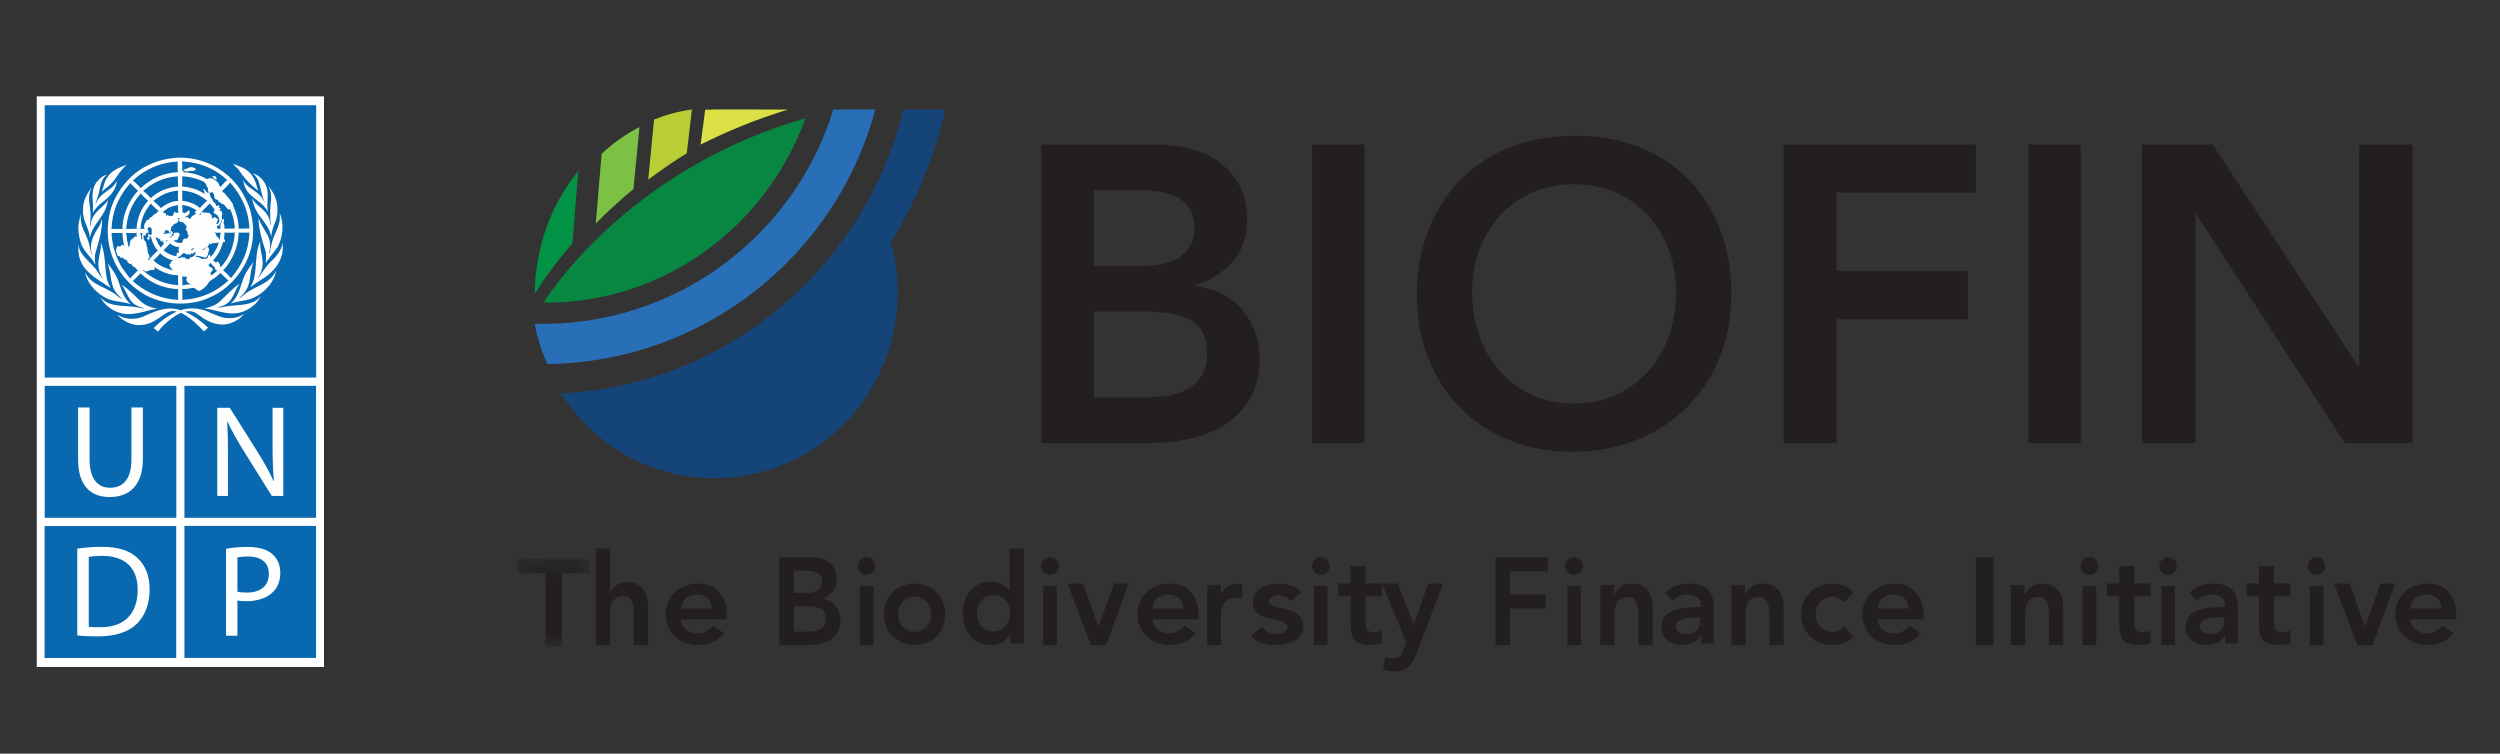 <svg width="136" height="41" viewBox="0 0 136 41" fill="none" xmlns="http://www.w3.org/2000/svg">
<rect x="0" y="0" width="136" height="41" fill="#333333" stroke="none"/>
<g clip-path="url(#clip0_601_261)">
<g clip-path="url(#clip1_601_261)">
<path fill-rule="evenodd" clip-rule="evenodd" d="M105.309 24.288C105.374 24.347 105.44 24.404 105.508 24.46C105.441 24.404 105.375 24.347 105.309 24.288ZM105.113 24.105C105.177 24.168 105.243 24.228 105.309 24.288C105.243 24.228 105.178 24.167 105.113 24.105Z" fill="#283E3D"/>
<path fill-rule="evenodd" clip-rule="evenodd" d="M51.419 5.955H49.144C48.248 9.61 46.375 12.876 43.821 15.454C40.38 18.927 35.701 21.154 30.511 21.4C32.323 24.238 35.423 26.015 38.874 26.015C41.617 26.015 44.101 24.892 45.9 23.077C46.488 22.483 47.001 21.814 47.428 21.086C47.481 20.998 47.531 20.908 47.581 20.817L47.673 20.642C48.413 19.236 48.838 17.636 48.838 15.932C48.838 14.975 48.703 14.049 48.455 13.171C49.83 10.991 50.847 8.558 51.419 5.955Z" fill="#154578"/>
<path fill-rule="evenodd" clip-rule="evenodd" d="M47.617 5.955H45.331C44.53 8.57 43.096 10.908 41.205 12.792C38.214 15.773 34.081 17.618 29.516 17.618C29.371 17.618 29.228 17.616 29.085 17.612C29.229 18.378 29.464 19.114 29.776 19.806C34.844 19.737 39.427 17.662 42.76 14.341C45.054 12.053 46.757 9.176 47.617 5.955Z" fill="#286FB7"/>
<path fill-rule="evenodd" clip-rule="evenodd" d="M31.14 13.246L31.461 9.298C30.015 11.065 29.116 13.403 29.085 15.985C29.435 15.427 30.111 14.43 31.14 13.246H31.14Z" fill="#029246"/>
<path fill-rule="evenodd" clip-rule="evenodd" d="M38.818 5.955L38.814 5.958C38.663 5.959 38.512 5.965 38.362 5.971L38.113 7.866C39.53 7.149 41.113 6.495 42.865 5.958L38.818 5.955Z" fill="#DCE246"/>
<path fill-rule="evenodd" clip-rule="evenodd" d="M37.639 5.955C36.926 6.054 36.238 6.24 35.582 6.504L35.263 9.776C35.908 9.285 36.608 8.803 37.361 8.336L37.639 5.955Z" fill="#B9CE34"/>
<path fill-rule="evenodd" clip-rule="evenodd" d="M34.787 6.91C34.04 7.295 33.347 7.785 32.728 8.368L32.411 12.164C33.003 11.557 33.684 10.92 34.459 10.284L34.787 6.91Z" fill="#7CC143"/>
<path fill-rule="evenodd" clip-rule="evenodd" d="M29.561 16.46L29.708 16.463C33.858 16.463 37.615 14.748 40.335 11.974C41.859 10.42 43.057 8.535 43.816 6.433C34.741 9.033 30.312 15.305 29.561 16.46Z" fill="#088743"/>
<path fill-rule="evenodd" clip-rule="evenodd" d="M32.175 22.911L32.173 22.91L32.175 22.911Z" fill="#283E3D"/>
<mask id="mask0_601_261" style="mask-type:alpha" maskUnits="userSpaceOnUse" x="28" y="30" width="5" height="6">
<path d="M28.135 30.422H32.109V35.17H28.135V30.422Z" fill="white"/>
</mask>
<g mask="url(#mask0_601_261)">
<path fill-rule="evenodd" clip-rule="evenodd" d="M29.675 31.186H28.135V30.422H32.109V31.186H30.569V35.17H29.675V31.186Z" fill="#231F20"/>
</g>
<path fill-rule="evenodd" clip-rule="evenodd" d="M33.193 32.22H33.206C33.266 32.08 33.373 31.955 33.528 31.841C33.682 31.727 33.88 31.671 34.124 31.671C34.331 31.671 34.509 31.707 34.654 31.782C34.799 31.856 34.917 31.953 35.009 32.074C35.099 32.194 35.165 32.333 35.204 32.49C35.243 32.648 35.262 32.812 35.262 32.984V35.09H34.481V33.401C34.481 33.309 34.477 33.205 34.468 33.091C34.459 32.978 34.437 32.871 34.4 32.772C34.363 32.673 34.305 32.589 34.227 32.522C34.15 32.455 34.043 32.421 33.908 32.421C33.778 32.421 33.669 32.444 33.58 32.49C33.49 32.537 33.417 32.599 33.358 32.678C33.3 32.757 33.257 32.847 33.231 32.949C33.206 33.051 33.193 33.157 33.193 33.269V35.09H32.411V29.836H33.193V32.22Z" fill="#231F20"/>
<path fill-rule="evenodd" clip-rule="evenodd" d="M37.034 33.696C37.062 33.936 37.157 34.121 37.322 34.254C37.486 34.387 37.685 34.453 37.918 34.453C38.123 34.453 38.295 34.412 38.434 34.33C38.573 34.248 38.695 34.145 38.801 34.021L39.389 34.453C39.197 34.683 38.982 34.846 38.745 34.944C38.508 35.041 38.26 35.09 37.999 35.09C37.753 35.09 37.52 35.05 37.301 34.971C37.082 34.89 36.893 34.778 36.734 34.632C36.574 34.486 36.447 34.31 36.353 34.105C36.26 33.899 36.213 33.67 36.213 33.419C36.213 33.165 36.26 32.937 36.353 32.731C36.447 32.525 36.574 32.349 36.734 32.204C36.893 32.058 37.082 31.945 37.301 31.865C37.52 31.785 37.753 31.746 37.999 31.746C38.228 31.746 38.436 31.785 38.626 31.861C38.815 31.94 38.977 32.051 39.111 32.198C39.245 32.342 39.351 32.523 39.426 32.738C39.501 32.952 39.539 33.199 39.539 33.477V33.696H37.034ZM38.718 33.099C38.714 32.865 38.638 32.68 38.492 32.545C38.346 32.41 38.143 32.342 37.883 32.342C37.636 32.342 37.442 32.411 37.298 32.549C37.155 32.686 37.066 32.87 37.034 33.099H38.718Z" fill="#231F20"/>
<path fill-rule="evenodd" clip-rule="evenodd" d="M42.39 30.313H44.145C44.315 30.313 44.482 30.334 44.648 30.378C44.813 30.42 44.96 30.489 45.089 30.587C45.219 30.683 45.324 30.808 45.404 30.961C45.485 31.114 45.525 31.298 45.525 31.514C45.525 31.783 45.453 32.007 45.309 32.182C45.165 32.357 44.976 32.483 44.743 32.559V32.573C44.883 32.592 45.013 32.633 45.135 32.698C45.255 32.763 45.358 32.846 45.443 32.947C45.527 33.049 45.594 33.166 45.643 33.298C45.692 33.431 45.716 33.574 45.716 33.726C45.716 33.987 45.667 34.205 45.569 34.378C45.472 34.55 45.344 34.691 45.185 34.796C45.026 34.902 44.843 34.977 44.638 35.022C44.433 35.067 44.224 35.09 44.012 35.09H42.39V30.313ZM43.191 32.257H43.922C44.189 32.257 44.39 32.201 44.524 32.091C44.657 31.981 44.724 31.836 44.724 31.656C44.724 31.449 44.655 31.294 44.517 31.194C44.379 31.093 44.158 31.041 43.853 31.041H43.191V32.257ZM43.191 34.36H43.929C44.031 34.36 44.14 34.355 44.257 34.34C44.373 34.328 44.48 34.296 44.577 34.246C44.675 34.197 44.755 34.126 44.819 34.033C44.883 33.941 44.914 33.817 44.914 33.659C44.914 33.408 44.837 33.232 44.682 33.133C44.527 33.035 44.287 32.985 43.961 32.985H43.191V34.36Z" fill="#231F20"/>
<path fill-rule="evenodd" clip-rule="evenodd" d="M46.667 30.794C46.667 30.665 46.711 30.552 46.8 30.457C46.888 30.361 47 30.313 47.136 30.313C47.272 30.313 47.386 30.358 47.479 30.451C47.571 30.542 47.617 30.656 47.617 30.794C47.617 30.933 47.571 31.047 47.479 31.138C47.386 31.23 47.272 31.275 47.136 31.275C47 31.275 46.888 31.227 46.8 31.131C46.711 31.036 46.667 30.923 46.667 30.794ZM46.772 35.09H47.513V31.883H46.772V35.09Z" fill="#231F20"/>
<path fill-rule="evenodd" clip-rule="evenodd" d="M48.092 33.418C48.092 33.166 48.136 32.937 48.223 32.731C48.309 32.526 48.427 32.35 48.576 32.204C48.724 32.058 48.901 31.945 49.105 31.866C49.309 31.786 49.526 31.746 49.755 31.746C49.984 31.746 50.201 31.786 50.405 31.866C50.609 31.945 50.786 32.058 50.934 32.204C51.083 32.35 51.201 32.526 51.288 32.731C51.375 32.937 51.418 33.166 51.418 33.418C51.418 33.67 51.375 33.899 51.288 34.104C51.201 34.309 51.083 34.486 50.934 34.631C50.786 34.777 50.609 34.89 50.405 34.97C50.201 35.049 49.984 35.09 49.755 35.09C49.526 35.09 49.309 35.049 49.105 34.97C48.901 34.89 48.724 34.777 48.576 34.631C48.427 34.486 48.309 34.309 48.223 34.104C48.136 33.899 48.092 33.67 48.092 33.418ZM48.857 33.418C48.857 33.542 48.877 33.661 48.917 33.776C48.958 33.891 49.017 33.992 49.095 34.081C49.174 34.17 49.269 34.241 49.379 34.293C49.49 34.346 49.615 34.373 49.755 34.373C49.895 34.373 50.021 34.346 50.131 34.293C50.242 34.241 50.336 34.17 50.415 34.081C50.493 33.992 50.553 33.891 50.593 33.776C50.633 33.661 50.654 33.542 50.654 33.418C50.654 33.294 50.633 33.175 50.593 33.06C50.553 32.944 50.493 32.843 50.415 32.755C50.336 32.666 50.242 32.595 50.131 32.542C50.021 32.489 49.895 32.462 49.755 32.462C49.615 32.462 49.49 32.489 49.379 32.542C49.269 32.595 49.174 32.666 49.095 32.755C49.017 32.843 48.958 32.944 48.917 33.06C48.877 33.175 48.857 33.294 48.857 33.418Z" fill="#231F20"/>
<path fill-rule="evenodd" clip-rule="evenodd" d="M54.963 34.514H54.951C54.839 34.715 54.689 34.861 54.501 34.952C54.313 35.043 54.109 35.09 53.891 35.09C53.651 35.09 53.439 35.044 53.252 34.956C53.066 34.866 52.907 34.745 52.774 34.59C52.641 34.435 52.541 34.253 52.472 34.042C52.403 33.833 52.369 33.607 52.369 33.366C52.369 33.124 52.405 32.898 52.479 32.688C52.551 32.479 52.653 32.296 52.784 32.141C52.914 31.986 53.071 31.864 53.255 31.775C53.44 31.687 53.641 31.642 53.859 31.642C54.005 31.642 54.133 31.658 54.245 31.69C54.355 31.722 54.454 31.762 54.539 31.813C54.625 31.863 54.697 31.916 54.758 31.974C54.818 32.031 54.867 32.086 54.906 32.141H54.925V29.836H55.695V35.007H54.963V34.514ZM53.139 33.366C53.139 33.493 53.16 33.616 53.201 33.735C53.241 33.853 53.302 33.958 53.38 34.05C53.46 34.141 53.555 34.214 53.666 34.268C53.778 34.323 53.904 34.351 54.045 34.351C54.186 34.351 54.313 34.323 54.424 34.268C54.535 34.214 54.631 34.141 54.709 34.05C54.789 33.958 54.849 33.853 54.89 33.735C54.931 33.616 54.951 33.493 54.951 33.366C54.951 33.238 54.931 33.115 54.89 32.996C54.849 32.877 54.789 32.773 54.709 32.681C54.631 32.59 54.535 32.517 54.424 32.462C54.313 32.407 54.186 32.38 54.045 32.38C53.904 32.38 53.778 32.407 53.666 32.462C53.555 32.517 53.46 32.59 53.38 32.681C53.302 32.773 53.241 32.877 53.201 32.996C53.16 33.115 53.139 33.238 53.139 33.366Z" fill="#231F20"/>
<path fill-rule="evenodd" clip-rule="evenodd" d="M56.645 30.794C56.645 30.665 56.69 30.552 56.778 30.457C56.866 30.361 56.979 30.313 57.114 30.313C57.25 30.313 57.364 30.358 57.457 30.451C57.549 30.542 57.596 30.656 57.596 30.794C57.596 30.933 57.549 31.047 57.457 31.138C57.364 31.23 57.25 31.275 57.114 31.275C56.979 31.275 56.866 31.227 56.778 31.131C56.69 31.036 56.645 30.923 56.645 30.794ZM56.75 35.09H57.491V31.883H56.75V35.09Z" fill="#231F20"/>
<path fill-rule="evenodd" clip-rule="evenodd" d="M58.071 31.746H58.92L59.75 34.087H59.764L60.599 31.746H61.398L60.171 35.09H59.342L58.071 31.746Z" fill="#231F20"/>
<path fill-rule="evenodd" clip-rule="evenodd" d="M62.693 33.696C62.721 33.936 62.817 34.121 62.981 34.254C63.145 34.387 63.344 34.453 63.576 34.453C63.782 34.453 63.954 34.412 64.093 34.33C64.232 34.248 64.354 34.145 64.459 34.021L65.048 34.453C64.856 34.683 64.641 34.846 64.404 34.944C64.167 35.041 63.919 35.09 63.658 35.09C63.412 35.09 63.179 35.05 62.96 34.971C62.741 34.89 62.552 34.778 62.392 34.632C62.232 34.486 62.106 34.31 62.013 34.105C61.919 33.899 61.872 33.67 61.872 33.419C61.872 33.165 61.919 32.937 62.013 32.731C62.106 32.525 62.232 32.349 62.392 32.204C62.552 32.058 62.741 31.945 62.96 31.865C63.179 31.785 63.412 31.746 63.658 31.746C63.886 31.746 64.095 31.785 64.284 31.861C64.474 31.94 64.636 32.051 64.771 32.198C64.905 32.342 65.01 32.523 65.085 32.738C65.161 32.952 65.198 33.199 65.198 33.477V33.696H62.693ZM64.377 33.099C64.372 32.865 64.297 32.68 64.15 32.545C64.005 32.41 63.802 32.342 63.542 32.342C63.295 32.342 63.1 32.411 62.957 32.549C62.813 32.686 62.725 32.87 62.693 33.099H64.377Z" fill="#231F20"/>
<path fill-rule="evenodd" clip-rule="evenodd" d="M65.674 31.827H66.417V32.344H66.429C66.511 32.154 66.629 32.006 66.782 31.902C66.935 31.798 67.11 31.746 67.308 31.746L67.442 31.76L67.575 31.794V32.582C67.513 32.564 67.452 32.549 67.392 32.538C67.332 32.527 67.273 32.52 67.216 32.52C67.042 32.52 66.903 32.556 66.798 32.626C66.692 32.697 66.612 32.776 66.556 32.867C66.5 32.958 66.463 33.048 66.445 33.14C66.426 33.23 66.417 33.298 66.417 33.343V35.09H65.674V31.827Z" fill="#231F20"/>
<path fill-rule="evenodd" clip-rule="evenodd" d="M70.213 32.708C70.045 32.491 69.818 32.383 69.533 32.383C69.418 32.383 69.304 32.41 69.193 32.462C69.082 32.516 69.027 32.602 69.027 32.721C69.027 32.819 69.073 32.889 69.164 32.933C69.256 32.978 69.371 33.016 69.512 33.046C69.651 33.078 69.802 33.109 69.964 33.143C70.125 33.176 70.276 33.227 70.416 33.295C70.556 33.363 70.672 33.458 70.763 33.577C70.855 33.697 70.901 33.86 70.901 34.068C70.901 34.257 70.857 34.418 70.767 34.548C70.677 34.679 70.562 34.784 70.419 34.863C70.277 34.943 70.117 35.001 69.939 35.036C69.76 35.071 69.582 35.09 69.403 35.09C69.132 35.09 68.884 35.053 68.657 34.983C68.431 34.913 68.227 34.784 68.05 34.598L68.629 34.101C68.739 34.216 68.859 34.309 68.987 34.383C69.114 34.456 69.27 34.492 69.453 34.492C69.516 34.492 69.582 34.486 69.649 34.472C69.716 34.459 69.779 34.437 69.837 34.407L69.978 34.29C70.014 34.243 70.032 34.189 70.032 34.127C70.032 34.016 69.987 33.935 69.896 33.882C69.803 33.828 69.687 33.786 69.547 33.752C69.407 33.719 69.257 33.688 69.095 33.66C68.933 33.632 68.782 33.585 68.643 33.52C68.502 33.456 68.387 33.367 68.296 33.251C68.204 33.137 68.157 32.978 68.157 32.774C68.157 32.597 68.198 32.444 68.277 32.313C68.357 32.184 68.462 32.075 68.592 31.991C68.722 31.908 68.872 31.846 69.041 31.805C69.21 31.767 69.381 31.746 69.555 31.746C69.786 31.746 70.016 31.783 70.242 31.856C70.469 31.929 70.652 32.054 70.792 32.23L70.213 32.708Z" fill="#231F20"/>
<path fill-rule="evenodd" clip-rule="evenodd" d="M71.376 30.794C71.376 30.665 71.42 30.552 71.508 30.457C71.597 30.361 71.709 30.313 71.844 30.313C71.981 30.313 72.095 30.358 72.187 30.451C72.28 30.542 72.326 30.656 72.326 30.794C72.326 30.933 72.28 31.047 72.187 31.138C72.095 31.23 71.981 31.275 71.844 31.275C71.709 31.275 71.597 31.227 71.508 31.131C71.42 31.036 71.376 30.923 71.376 30.794ZM71.481 35.09H72.221V31.883H71.481V35.09Z" fill="#231F20"/>
<path fill-rule="evenodd" clip-rule="evenodd" d="M72.802 32.432V31.738H73.472V30.791H74.284V31.738H75.178V32.432H74.284V33.862C74.284 34.026 74.314 34.155 74.376 34.251C74.436 34.346 74.557 34.394 74.738 34.394C74.809 34.394 74.888 34.386 74.975 34.371C75.06 34.354 75.128 34.328 75.178 34.292V34.98C75.092 35.021 74.987 35.05 74.862 35.065C74.738 35.081 74.629 35.09 74.535 35.09C74.318 35.09 74.141 35.065 74.003 35.018C73.865 34.97 73.757 34.897 73.678 34.8C73.599 34.702 73.545 34.58 73.515 34.435C73.487 34.29 73.472 34.122 73.472 33.931V32.432H72.802Z" fill="#231F20"/>
<path fill-rule="evenodd" clip-rule="evenodd" d="M75.178 31.746H76.034L76.902 33.955H76.915L77.693 31.746H78.504L77.032 35.614C76.976 35.764 76.914 35.896 76.847 36.009C76.78 36.121 76.702 36.217 76.611 36.294C76.52 36.371 76.413 36.429 76.29 36.466C76.166 36.504 76.018 36.522 75.845 36.522C75.642 36.522 75.443 36.496 75.249 36.443L75.347 35.727C75.407 35.749 75.471 35.768 75.537 35.783C75.605 35.799 75.673 35.806 75.742 35.806C75.837 35.806 75.917 35.798 75.982 35.78C76.047 35.762 76.102 35.735 76.147 35.697C76.192 35.659 76.23 35.611 76.261 35.551C76.291 35.491 76.323 35.419 76.358 35.335L76.507 34.957L75.178 31.746Z" fill="#231F20"/>
<path fill-rule="evenodd" clip-rule="evenodd" d="M81.355 30.313H84.206V31.082H82.141V32.337H84.088V33.106H82.141V35.09H81.355V30.313Z" fill="#231F20"/>
<path fill-rule="evenodd" clip-rule="evenodd" d="M85.156 30.794C85.156 30.665 85.201 30.552 85.289 30.457C85.377 30.361 85.49 30.313 85.626 30.313C85.761 30.313 85.875 30.358 85.968 30.451C86.06 30.542 86.107 30.656 86.107 30.794C86.107 30.933 86.06 31.047 85.968 31.138C85.875 31.23 85.761 31.275 85.626 31.275C85.49 31.275 85.377 31.227 85.289 31.131C85.201 31.036 85.156 30.923 85.156 30.794ZM85.261 35.09H86.002V31.883H85.261V35.09Z" fill="#231F20"/>
<path fill-rule="evenodd" clip-rule="evenodd" d="M87.057 31.827H87.799V32.351H87.812C87.885 32.188 87.998 32.046 88.15 31.926C88.302 31.806 88.508 31.746 88.768 31.746C88.977 31.746 89.153 31.783 89.299 31.855C89.444 31.927 89.562 32.023 89.654 32.141C89.745 32.258 89.81 32.394 89.849 32.548C89.888 32.703 89.908 32.863 89.908 33.031V35.09H89.127V33.438C89.127 33.348 89.122 33.247 89.114 33.136C89.105 33.025 89.082 32.921 89.045 32.824C89.009 32.726 88.951 32.644 88.873 32.579C88.794 32.513 88.688 32.48 88.554 32.48C88.424 32.48 88.314 32.502 88.225 32.548C88.136 32.593 88.062 32.655 88.003 32.732C87.945 32.809 87.902 32.896 87.876 32.997C87.851 33.096 87.838 33.2 87.838 33.309V35.09H87.057V31.827Z" fill="#231F20"/>
<path fill-rule="evenodd" clip-rule="evenodd" d="M92.534 34.572H92.515C92.402 34.754 92.26 34.885 92.087 34.966C91.915 35.048 91.724 35.09 91.517 35.09C91.375 35.09 91.234 35.069 91.099 35.03C90.963 34.99 90.842 34.93 90.736 34.851C90.63 34.77 90.545 34.671 90.48 34.552C90.416 34.433 90.383 34.294 90.383 34.134C90.383 33.962 90.413 33.815 90.474 33.693C90.534 33.571 90.615 33.47 90.717 33.388C90.818 33.306 90.936 33.241 91.07 33.192C91.204 33.144 91.343 33.107 91.488 33.083C91.633 33.058 91.778 33.043 91.925 33.036C92.072 33.03 92.21 33.026 92.34 33.026H92.534V32.94C92.534 32.741 92.467 32.592 92.334 32.493C92.2 32.393 92.029 32.343 91.822 32.343C91.657 32.343 91.504 32.373 91.362 32.432C91.218 32.493 91.096 32.573 90.992 32.675L90.584 32.257C90.757 32.075 90.958 31.945 91.189 31.866C91.421 31.786 91.659 31.746 91.906 31.746C92.126 31.746 92.312 31.771 92.463 31.822C92.614 31.873 92.74 31.939 92.839 32.018C92.938 32.098 93.014 32.189 93.069 32.293C93.123 32.397 93.162 32.502 93.186 32.608C93.209 32.715 93.223 32.817 93.228 32.917C93.232 33.016 93.234 33.104 93.234 33.179V35.01H92.534V34.572ZM92.489 33.583H92.327C92.219 33.583 92.098 33.588 91.964 33.597C91.83 33.606 91.704 33.627 91.585 33.66C91.466 33.693 91.365 33.742 91.284 33.806C91.202 33.87 91.16 33.959 91.16 34.075C91.16 34.149 91.177 34.213 91.209 34.264L91.335 34.393C91.387 34.429 91.446 34.454 91.51 34.469C91.575 34.485 91.64 34.493 91.705 34.493C91.973 34.493 92.17 34.427 92.298 34.297C92.425 34.166 92.489 33.988 92.489 33.763V33.583Z" fill="#231F20"/>
<path fill-rule="evenodd" clip-rule="evenodd" d="M94.185 31.827H94.927V32.351H94.94C95.013 32.188 95.126 32.046 95.278 31.926C95.43 31.806 95.636 31.746 95.896 31.746C96.105 31.746 96.282 31.783 96.427 31.855C96.572 31.927 96.691 32.023 96.782 32.141C96.873 32.258 96.938 32.394 96.977 32.548C97.016 32.703 97.036 32.863 97.036 33.031V35.09H96.254V33.438C96.254 33.348 96.25 33.247 96.241 33.136C96.233 33.025 96.21 32.921 96.173 32.824C96.136 32.726 96.078 32.644 96.001 32.579C95.922 32.513 95.816 32.48 95.682 32.48C95.552 32.48 95.442 32.502 95.353 32.548C95.264 32.593 95.19 32.655 95.131 32.732C95.073 32.809 95.031 32.896 95.004 32.997C94.979 33.096 94.966 33.2 94.966 33.309V35.09H94.185V31.827Z" fill="#231F20"/>
<path fill-rule="evenodd" clip-rule="evenodd" d="M100.292 32.781C100.201 32.684 100.104 32.607 100.004 32.549C99.903 32.491 99.8 32.462 99.696 32.462C99.551 32.462 99.423 32.489 99.309 32.542C99.195 32.596 99.098 32.666 99.017 32.755C98.937 32.843 98.876 32.944 98.834 33.059C98.792 33.175 98.772 33.295 98.772 33.418C98.772 33.542 98.792 33.661 98.834 33.776C98.876 33.891 98.937 33.993 99.017 34.081C99.098 34.17 99.195 34.241 99.309 34.293C99.423 34.346 99.551 34.373 99.696 34.373C99.818 34.373 99.931 34.348 100.037 34.297C100.141 34.246 100.231 34.171 100.305 34.074L100.829 34.645C100.751 34.724 100.66 34.793 100.558 34.851C100.455 34.908 100.351 34.955 100.246 34.99C100.141 35.025 100.041 35.051 99.945 35.066C99.849 35.081 99.766 35.09 99.696 35.09C99.46 35.09 99.237 35.049 99.027 34.97C98.817 34.89 98.637 34.777 98.483 34.632C98.33 34.485 98.209 34.31 98.12 34.105C98.03 33.899 97.985 33.67 97.985 33.418C97.985 33.165 98.03 32.937 98.12 32.731C98.209 32.526 98.33 32.35 98.483 32.204C98.637 32.058 98.817 31.945 99.027 31.866C99.237 31.786 99.46 31.746 99.696 31.746C99.897 31.746 100.099 31.786 100.302 31.862C100.505 31.94 100.684 32.062 100.836 32.23L100.292 32.781Z" fill="#231F20"/>
<path fill-rule="evenodd" clip-rule="evenodd" d="M102.134 33.696C102.161 33.936 102.257 34.121 102.422 34.254C102.586 34.387 102.785 34.453 103.017 34.453C103.223 34.453 103.395 34.412 103.534 34.33C103.673 34.248 103.795 34.145 103.9 34.021L104.488 34.453C104.297 34.683 104.082 34.846 103.845 34.944C103.608 35.041 103.359 35.09 103.099 35.09C102.853 35.09 102.62 35.05 102.401 34.971C102.182 34.89 101.993 34.778 101.833 34.632C101.673 34.486 101.547 34.31 101.453 34.105C101.36 33.899 101.312 33.67 101.312 33.419C101.312 33.165 101.36 32.937 101.453 32.731C101.547 32.525 101.673 32.349 101.833 32.204C101.993 32.058 102.182 31.945 102.401 31.865C102.62 31.785 102.853 31.746 103.099 31.746C103.327 31.746 103.536 31.785 103.725 31.861C103.914 31.94 104.076 32.051 104.211 32.198C104.345 32.342 104.451 32.523 104.526 32.738C104.601 32.952 104.639 33.199 104.639 33.477V33.696H102.134ZM103.818 33.099C103.813 32.865 103.738 32.68 103.591 32.545C103.446 32.41 103.243 32.342 102.983 32.342C102.736 32.342 102.541 32.411 102.397 32.549C102.254 32.686 102.166 32.87 102.134 33.099H103.818Z" fill="#231F20"/>
<mask id="mask1_601_261" style="mask-type:alpha" maskUnits="userSpaceOnUse" x="30" y="5" width="106" height="32">
<path d="M30.511 37H136V5.955H30.511V37Z" fill="white"/>
</mask>
<g mask="url(#mask1_601_261)">
<path fill-rule="evenodd" clip-rule="evenodd" d="M107.489 35.09H108.44V30.313H107.489V35.09Z" fill="#231F20"/>
<path fill-rule="evenodd" clip-rule="evenodd" d="M109.39 31.827H110.132V32.351H110.145C110.219 32.188 110.331 32.046 110.483 31.926C110.635 31.806 110.841 31.746 111.102 31.746C111.31 31.746 111.487 31.783 111.632 31.855C111.777 31.927 111.896 32.023 111.987 32.141C112.078 32.258 112.143 32.394 112.182 32.548C112.221 32.703 112.241 32.863 112.241 33.031V35.09H111.459V33.438C111.459 33.348 111.455 33.247 111.446 33.136C111.438 33.025 111.415 32.921 111.378 32.824C111.341 32.726 111.283 32.644 111.206 32.579C111.128 32.513 111.022 32.48 110.887 32.48C110.757 32.48 110.647 32.502 110.558 32.548C110.469 32.593 110.395 32.655 110.337 32.732C110.278 32.809 110.236 32.896 110.209 32.997C110.184 33.096 110.171 33.2 110.171 33.309V35.09H109.39V31.827Z" fill="#231F20"/>
<path fill-rule="evenodd" clip-rule="evenodd" d="M113.191 30.794C113.191 30.665 113.236 30.552 113.324 30.457C113.413 30.361 113.525 30.313 113.66 30.313C113.796 30.313 113.91 30.358 114.003 30.451C114.095 30.542 114.142 30.656 114.142 30.794C114.142 30.933 114.095 31.047 114.003 31.138C113.91 31.23 113.796 31.275 113.66 31.275C113.525 31.275 113.413 31.227 113.324 31.131C113.236 31.036 113.191 30.923 113.191 30.794ZM113.296 35.09H114.037V31.883H113.296V35.09Z" fill="#231F20"/>
<path fill-rule="evenodd" clip-rule="evenodd" d="M114.617 32.432V31.738H115.287V30.791H116.099V31.738H116.993V32.432H116.099V33.862C116.099 34.026 116.13 34.155 116.191 34.251C116.252 34.346 116.372 34.394 116.553 34.394C116.625 34.394 116.704 34.386 116.79 34.371C116.876 34.354 116.943 34.328 116.993 34.292V34.98C116.907 35.021 116.802 35.05 116.678 35.065C116.554 35.081 116.444 35.09 116.35 35.09C116.134 35.09 115.957 35.065 115.819 35.018C115.681 34.97 115.573 34.897 115.493 34.8C115.415 34.702 115.36 34.58 115.331 34.435C115.302 34.29 115.287 34.122 115.287 33.931V32.432H114.617Z" fill="#231F20"/>
<path fill-rule="evenodd" clip-rule="evenodd" d="M117.468 30.794C117.468 30.665 117.512 30.552 117.6 30.457C117.689 30.361 117.801 30.313 117.937 30.313C118.073 30.313 118.186 30.358 118.279 30.451C118.372 30.542 118.418 30.656 118.418 30.794C118.418 30.933 118.372 31.047 118.279 31.138C118.186 31.23 118.073 31.275 117.937 31.275C117.801 31.275 117.689 31.227 117.6 31.131C117.512 31.036 117.468 30.923 117.468 30.794ZM117.573 35.09H118.313V31.883H117.573V35.09Z" fill="#231F20"/>
<path fill-rule="evenodd" clip-rule="evenodd" d="M121.045 34.572H121.026C120.913 34.754 120.771 34.885 120.598 34.966C120.425 35.048 120.236 35.09 120.028 35.09C119.885 35.09 119.746 35.069 119.61 35.03C119.474 34.99 119.353 34.93 119.248 34.851C119.141 34.77 119.056 34.671 118.991 34.552C118.926 34.433 118.894 34.294 118.894 34.134C118.894 33.962 118.924 33.815 118.985 33.693C119.045 33.571 119.126 33.47 119.228 33.388C119.329 33.306 119.447 33.241 119.581 33.192C119.715 33.144 119.854 33.107 119.999 33.083C120.144 33.058 120.289 33.043 120.436 33.036C120.583 33.03 120.721 33.026 120.851 33.026H121.045V32.94C121.045 32.741 120.978 32.592 120.845 32.493C120.71 32.393 120.54 32.343 120.333 32.343C120.168 32.343 120.015 32.373 119.872 32.432C119.73 32.493 119.607 32.573 119.503 32.675L119.095 32.257C119.268 32.075 119.469 31.945 119.701 31.866C119.932 31.786 120.17 31.746 120.417 31.746C120.637 31.746 120.823 31.771 120.974 31.822C121.125 31.873 121.251 31.939 121.349 32.018C121.449 32.098 121.525 32.189 121.58 32.293C121.634 32.397 121.673 32.502 121.697 32.608C121.72 32.715 121.734 32.817 121.738 32.917C121.743 33.016 121.745 33.104 121.745 33.179V35.01H121.045V34.572ZM121 33.583H120.838C120.73 33.583 120.609 33.588 120.475 33.597C120.341 33.606 120.215 33.627 120.096 33.66C119.977 33.693 119.876 33.742 119.795 33.806C119.713 33.87 119.671 33.959 119.671 34.075C119.671 34.149 119.688 34.213 119.72 34.264L119.847 34.393C119.899 34.429 119.957 34.454 120.021 34.469C120.086 34.485 120.151 34.493 120.216 34.493C120.484 34.493 120.681 34.427 120.809 34.297C120.936 34.166 121 33.988 121 33.763V33.583Z" fill="#231F20"/>
<path fill-rule="evenodd" clip-rule="evenodd" d="M122.22 32.432V31.738H122.89V30.791H123.702V31.738H124.596V32.432H123.702V33.862C123.702 34.026 123.733 34.155 123.793 34.251C123.854 34.346 123.975 34.394 124.156 34.394C124.228 34.394 124.306 34.386 124.392 34.371C124.478 34.354 124.546 34.328 124.596 34.292V34.98C124.51 35.021 124.405 35.05 124.281 35.065C124.157 35.081 124.047 35.09 123.953 35.09C123.736 35.09 123.559 35.065 123.421 35.018C123.283 34.97 123.175 34.897 123.096 34.8C123.017 34.702 122.963 34.58 122.934 34.435C122.905 34.29 122.89 34.122 122.89 33.931V32.432H122.22Z" fill="#231F20"/>
<path fill-rule="evenodd" clip-rule="evenodd" d="M125.546 30.794C125.546 30.665 125.59 30.552 125.678 30.457C125.767 30.361 125.879 30.313 126.014 30.313C126.15 30.313 126.265 30.358 126.357 30.451C126.45 30.542 126.496 30.656 126.496 30.794C126.496 30.933 126.45 31.047 126.357 31.138C126.265 31.23 126.15 31.275 126.014 31.275C125.879 31.275 125.767 31.227 125.678 31.131C125.59 31.036 125.546 30.923 125.546 30.794ZM125.651 35.09H126.391V31.883H125.651V35.09Z" fill="#231F20"/>
<path fill-rule="evenodd" clip-rule="evenodd" d="M126.972 31.746H127.821L128.651 34.087H128.664L129.5 31.746H130.298L129.072 35.09H128.242L126.972 31.746Z" fill="#231F20"/>
<path fill-rule="evenodd" clip-rule="evenodd" d="M131.119 33.696C131.147 33.936 131.243 34.121 131.407 34.254C131.571 34.387 131.77 34.453 132.003 34.453C132.208 34.453 132.38 34.412 132.519 34.33C132.658 34.248 132.78 34.145 132.885 34.021L133.474 34.453C133.282 34.683 133.068 34.846 132.83 34.944C132.593 35.041 132.344 35.09 132.084 35.09C131.838 35.09 131.605 35.05 131.386 34.971C131.167 34.89 130.978 34.778 130.819 34.632C130.658 34.486 130.532 34.31 130.438 34.105C130.345 33.899 130.298 33.67 130.298 33.419C130.298 33.165 130.345 32.937 130.438 32.731C130.532 32.525 130.658 32.349 130.819 32.204C130.978 32.058 131.167 31.945 131.386 31.865C131.605 31.785 131.838 31.746 132.084 31.746C132.313 31.746 132.521 31.785 132.71 31.861C132.9 31.94 133.062 32.051 133.196 32.198C133.33 32.342 133.436 32.523 133.511 32.738C133.587 32.952 133.624 33.199 133.624 33.477V33.696H131.119ZM132.803 33.099C132.798 32.865 132.723 32.68 132.577 32.545C132.431 32.41 132.228 32.342 131.968 32.342C131.721 32.342 131.526 32.411 131.383 32.549C131.239 32.686 131.151 32.87 131.119 33.099H132.803Z" fill="#231F20"/>
<path fill-rule="evenodd" clip-rule="evenodd" d="M56.645 7.866H62.915C63.52 7.866 64.118 7.939 64.709 8.084C65.3 8.229 65.826 8.466 66.288 8.794C66.749 9.124 67.124 9.548 67.412 10.068C67.699 10.588 67.844 11.214 67.844 11.949C67.844 12.866 67.586 13.623 67.071 14.219C66.556 14.816 65.882 15.244 65.05 15.504V15.55C65.549 15.61 66.015 15.752 66.446 15.975C66.878 16.195 67.245 16.479 67.549 16.822C67.851 17.166 68.09 17.564 68.264 18.016C68.437 18.467 68.525 18.952 68.525 19.471C68.525 20.358 68.351 21.097 68.002 21.685C67.654 22.274 67.196 22.747 66.628 23.108C66.061 23.466 65.409 23.723 64.675 23.875C63.94 24.028 63.195 24.104 62.438 24.104H56.645V7.866ZM59.508 14.471H62.12C63.074 14.471 63.789 14.284 64.266 13.91C64.743 13.535 64.982 13.042 64.982 12.431C64.982 11.727 64.735 11.203 64.243 10.859C63.751 10.514 62.96 10.343 61.87 10.343H59.508V14.471ZM59.508 21.628H62.143C62.506 21.628 62.895 21.605 63.312 21.558C63.728 21.513 64.111 21.406 64.459 21.237C64.807 21.07 65.095 20.829 65.322 20.515C65.549 20.202 65.663 19.778 65.663 19.242C65.663 18.386 65.386 17.79 64.834 17.453C64.281 17.117 63.422 16.949 62.256 16.949H59.508V21.628Z" fill="#231F20"/>
<path fill-rule="evenodd" clip-rule="evenodd" d="M71.376 24.104H74.227V7.866H71.376V24.104Z" fill="#231F20"/>
<path fill-rule="evenodd" clip-rule="evenodd" d="M77.078 16.055C77.078 14.745 77.29 13.556 77.716 12.485C78.141 11.414 78.729 10.502 79.481 9.747C80.232 8.991 81.128 8.41 82.169 8.001C83.209 7.593 84.352 7.389 85.597 7.389C86.857 7.373 88.011 7.562 89.06 7.955C90.107 8.348 91.01 8.922 91.77 9.676C92.529 10.432 93.121 11.341 93.547 12.403C93.972 13.466 94.184 14.653 94.184 15.962C94.184 17.241 93.972 18.404 93.547 19.452C93.121 20.499 92.529 21.4 91.77 22.155C91.01 22.91 90.107 23.5 89.06 23.924C88.011 24.347 86.857 24.566 85.597 24.582C84.352 24.582 83.209 24.378 82.169 23.97C81.128 23.561 80.232 22.984 79.481 22.236C78.729 21.49 78.141 20.592 77.716 19.544C77.29 18.497 77.078 17.334 77.078 16.055ZM80.084 15.87C80.084 16.747 80.218 17.557 80.483 18.296C80.749 19.036 81.125 19.675 81.611 20.215C82.097 20.753 82.678 21.177 83.353 21.485C84.029 21.794 84.784 21.948 85.62 21.948C86.455 21.948 87.214 21.794 87.897 21.485C88.582 21.177 89.166 20.753 89.651 20.215C90.138 19.675 90.514 19.036 90.779 18.296C91.044 17.557 91.177 16.747 91.177 15.87C91.177 15.053 91.044 14.291 90.779 13.582C90.514 12.874 90.138 12.253 89.651 11.721C89.166 11.19 88.582 10.774 87.897 10.474C87.214 10.174 86.455 10.023 85.62 10.023C84.784 10.023 84.029 10.174 83.353 10.474C82.678 10.774 82.097 11.19 81.611 11.721C81.125 12.253 80.749 12.874 80.483 13.582C80.218 14.291 80.084 15.053 80.084 15.87Z" fill="#231F20"/>
<path fill-rule="evenodd" clip-rule="evenodd" d="M97.035 7.866H107.489V10.48H99.918V14.746H107.054V17.362H99.918V24.104H97.035V7.866Z" fill="#231F20"/>
<path fill-rule="evenodd" clip-rule="evenodd" d="M110.341 24.104H113.192V7.866H110.341V24.104Z" fill="#231F20"/>
<path fill-rule="evenodd" clip-rule="evenodd" d="M116.518 7.866H120.374L128.292 19.93H128.339V7.866H131.248V24.104H127.554L119.473 11.65H119.427V24.104H116.518V7.866Z" fill="#231F20"/>
</g>
<path fill-rule="evenodd" clip-rule="evenodd" d="M2 36.283H17.625V5.239H2V36.283Z" fill="#FEFEFE"/>
<path fill-rule="evenodd" clip-rule="evenodd" d="M2.432 28.169H9.592V20.989H2.432V28.169Z" fill="#0868B0"/>
<path fill-rule="evenodd" clip-rule="evenodd" d="M4.248 22.165V24.99C4.248 26.485 4.986 27.038 5.965 27.038C6.999 27.038 7.773 26.44 7.773 24.969V22.165H7.149V25.011C7.149 26.064 6.688 26.534 5.986 26.534C5.348 26.534 4.873 26.077 4.873 25.011V22.165H4.248Z" fill="#FEFEFE"/>
<path fill-rule="evenodd" clip-rule="evenodd" d="M10.033 28.169H17.193V20.989H10.033V28.169Z" fill="#0868B0"/>
<path fill-rule="evenodd" clip-rule="evenodd" d="M12.402 26.978V24.928C12.402 24.131 12.396 23.556 12.359 22.951L12.38 22.944C12.615 23.463 12.935 24.011 13.267 24.545L14.785 26.978H15.41V22.183H14.828V24.196C14.828 24.936 14.842 25.52 14.899 26.16L14.877 26.166C14.657 25.668 14.374 25.169 14.026 24.609L12.501 22.183H11.819V26.978H12.402Z" fill="#FEFEFE"/>
<path fill-rule="evenodd" clip-rule="evenodd" d="M10.033 35.79H17.193V28.61H10.033V35.79Z" fill="#0868B0"/>
<path fill-rule="evenodd" clip-rule="evenodd" d="M15.248 31.155C15.248 31.587 15.121 31.929 14.873 32.18C14.546 32.527 14.015 32.705 13.412 32.705C13.227 32.705 13.057 32.699 12.915 32.663V34.583H12.298V29.853C12.597 29.796 12.986 29.753 13.482 29.753C14.092 29.753 14.539 29.896 14.824 30.151C15.085 30.379 15.248 30.727 15.248 31.155ZM14.625 31.219C14.625 30.578 14.177 30.273 13.496 30.273C13.227 30.273 13.021 30.302 12.915 30.323V32.186C13.05 32.221 13.227 32.236 13.426 32.236C14.177 32.236 14.625 31.866 14.625 31.219Z" fill="#FEFEFE"/>
<path fill-rule="evenodd" clip-rule="evenodd" d="M2.425 35.797H9.585V28.617H2.425V35.797Z" fill="#0868B0"/>
<path fill-rule="evenodd" clip-rule="evenodd" d="M8.14 32.066C8.14 32.847 7.892 33.489 7.452 33.929C6.998 34.378 6.26 34.62 5.331 34.62C4.885 34.62 4.522 34.605 4.203 34.563V29.846C4.587 29.789 5.033 29.747 5.523 29.747C6.409 29.747 7.041 29.946 7.459 30.337C7.892 30.729 8.14 31.291 8.14 32.066ZM7.488 32.087C7.495 30.942 6.856 30.238 5.551 30.238C5.232 30.238 4.992 30.267 4.828 30.302V34.094C4.983 34.121 5.21 34.121 5.452 34.121C6.771 34.129 7.488 33.382 7.488 32.087Z" fill="#FEFEFE"/>
<path fill-rule="evenodd" clip-rule="evenodd" d="M2.432 20.539H17.2V5.725H2.432V20.539Z" fill="#0868B0"/>
<path fill-rule="evenodd" clip-rule="evenodd" d="M13.58 16.279C13.242 16.37 12.88 16.399 12.551 16.512C13.108 16.032 13.077 15.29 13.449 14.725C13.568 14.566 13.665 14.397 13.803 14.245C13.577 14.702 13.675 15.292 13.415 15.734C13.315 15.909 13.172 16.079 13.014 16.218C13.065 16.216 13.11 16.17 13.155 16.141C13.579 15.718 14.13 15.6 14.587 15.256C14.77 15.11 14.937 14.919 15.018 14.712C14.932 15.412 14.236 16.07 13.58 16.279Z" fill="#FEFEFE"/>
<path fill-rule="evenodd" clip-rule="evenodd" d="M15.102 13.44C14.895 13.734 14.646 14.008 14.455 14.309C14.476 14.072 14.504 13.779 14.412 13.554C14.252 13.07 14.113 12.579 14.067 12.048L14.073 11.845C14.193 12.388 14.725 12.761 14.691 13.369C14.703 13.517 14.657 13.641 14.63 13.771L14.64 13.781L14.664 13.754C14.742 13.456 14.782 13.142 14.904 12.863C15.079 12.462 15.296 12.058 15.207 11.575C15.473 12.145 15.392 12.907 15.102 13.44Z" fill="#FEFEFE"/>
<path fill-rule="evenodd" clip-rule="evenodd" d="M14.776 10.366C15.125 10.84 15.202 11.593 14.947 12.136C14.853 12.368 14.786 12.612 14.749 12.868C14.732 12.824 14.727 12.765 14.711 12.715C14.573 12.185 14.072 11.806 13.865 11.304C13.8 11.139 13.744 10.97 13.713 10.792C13.934 11.201 14.476 11.413 14.625 11.862C14.686 11.977 14.682 12.119 14.719 12.242L14.735 12.228C14.67 11.764 14.69 11.278 14.752 10.82C14.749 10.571 14.726 10.33 14.587 10.138C14.675 10.191 14.715 10.289 14.776 10.366Z" fill="#FEFEFE"/>
<path fill-rule="evenodd" clip-rule="evenodd" d="M14.53 10.275C14.623 10.69 14.488 11.095 14.573 11.513L14.569 11.517C14.344 11.073 13.866 10.863 13.538 10.508C13.347 10.297 13.264 10.04 13.217 9.768C13.406 10.223 13.914 10.325 14.206 10.707C14.304 10.796 14.336 10.919 14.399 11.019L14.407 11.01C14.24 10.65 14.184 10.245 14.068 9.863C14.008 9.697 13.892 9.533 13.736 9.428C14.119 9.507 14.451 9.908 14.53 10.275Z" fill="#FEFEFE"/>
<path fill-rule="evenodd" clip-rule="evenodd" d="M13.506 9.324C13.795 9.582 13.926 9.918 14.009 10.265L14.057 10.376C13.637 10.074 13.258 9.667 12.99 9.238L12.663 8.907C12.95 9.03 13.26 9.102 13.506 9.324Z" fill="#FEFEFE"/>
<path fill-rule="evenodd" clip-rule="evenodd" d="M6.891 8.962C6.601 9.216 6.4 9.539 6.185 9.839C5.993 10.078 5.747 10.236 5.528 10.441C5.647 10.196 5.65 9.904 5.818 9.68C6.056 9.263 6.497 9.117 6.891 8.962Z" fill="#FEFEFE"/>
<path fill-rule="evenodd" clip-rule="evenodd" d="M5.308 9.848C5.448 9.673 5.627 9.55 5.828 9.499C5.437 9.768 5.463 10.249 5.339 10.65C5.3 10.798 5.23 10.934 5.197 11.086L5.208 11.094C5.272 10.923 5.386 10.761 5.529 10.62C5.805 10.363 6.216 10.204 6.351 9.824C6.345 10.352 5.906 10.766 5.487 11.063C5.314 11.214 5.146 11.389 5.052 11.584C5.042 11.451 5.072 11.317 5.062 11.175C5.016 10.716 4.983 10.19 5.308 9.848Z" fill="#FEFEFE"/>
<path fill-rule="evenodd" clip-rule="evenodd" d="M4.518 11.422C4.506 10.956 4.699 10.575 4.971 10.228L4.995 10.218C4.695 10.675 4.943 11.248 4.93 11.768L4.89 12.299L4.91 12.313C4.927 12.254 4.932 12.191 4.943 12.129C5.015 11.7 5.385 11.397 5.709 11.101C5.778 11.023 5.839 10.944 5.874 10.854C5.85 11.068 5.782 11.282 5.693 11.479C5.441 11.973 4.975 12.378 4.89 12.943C4.849 12.401 4.48 11.997 4.518 11.422Z" fill="#FEFEFE"/>
<path fill-rule="evenodd" clip-rule="evenodd" d="M4.292 12.086C4.325 11.94 4.351 11.789 4.414 11.655C4.293 12.271 4.707 12.716 4.842 13.25C4.9 13.45 4.914 13.665 4.995 13.853L5.014 13.843C4.811 13.274 5.103 12.748 5.396 12.303C5.467 12.182 5.508 12.048 5.544 11.91C5.575 12.167 5.51 12.463 5.473 12.73C5.402 13.069 5.296 13.391 5.203 13.721C5.142 13.926 5.159 14.158 5.189 14.374L5.16 14.35C4.945 13.954 4.52 13.643 4.394 13.209C4.29 12.864 4.221 12.463 4.292 12.086Z" fill="#FEFEFE"/>
<path fill-rule="evenodd" clip-rule="evenodd" d="M4.272 13.29C4.319 13.944 5.021 14.289 5.345 14.831C5.422 14.941 5.489 15.063 5.591 15.155C5.575 15.087 5.51 15.027 5.487 14.956C5.373 14.73 5.332 14.459 5.359 14.185C5.39 13.851 5.529 13.541 5.477 13.19C5.763 13.808 5.675 14.578 5.835 15.246C5.877 15.393 5.962 15.523 6.017 15.664C5.43 15.262 4.631 14.881 4.37 14.147C4.261 13.894 4.248 13.581 4.272 13.29Z" fill="#FEFEFE"/>
<path fill-rule="evenodd" clip-rule="evenodd" d="M4.622 14.79C4.949 15.532 5.768 15.594 6.318 16.046C6.418 16.135 6.524 16.212 6.638 16.265L6.644 16.259C6.518 16.145 6.372 16.014 6.284 15.866C5.963 15.419 6.076 14.79 5.835 14.309C6.055 14.572 6.252 14.844 6.384 15.142C6.581 15.628 6.656 16.176 7.111 16.544C6.619 16.382 6.042 16.427 5.609 16.123C5.133 15.831 4.711 15.336 4.622 14.79Z" fill="#FEFEFE"/>
<path fill-rule="evenodd" clip-rule="evenodd" d="M5.463 16.175C5.987 16.772 6.843 16.574 7.542 16.729C7.641 16.743 7.731 16.783 7.836 16.767C7.753 16.714 7.637 16.72 7.546 16.672C6.999 16.479 6.918 15.885 6.621 15.484C7.001 15.737 7.32 16.078 7.67 16.408C7.923 16.629 8.225 16.732 8.545 16.796C8.468 16.824 8.367 16.816 8.284 16.838C7.712 16.98 7.074 17.212 6.466 17.004C6.07 16.879 5.662 16.566 5.463 16.175Z" fill="#FEFEFE"/>
<path fill-rule="evenodd" clip-rule="evenodd" d="M12.579 17.568C11.988 17.79 11.372 17.559 10.911 17.207C10.724 17.088 10.559 16.917 10.316 16.933C10.23 16.931 10.145 16.935 10.071 16.956C10.519 17.165 10.935 17.454 11.316 17.823C11.252 17.896 11.17 17.965 11.09 18.028C10.724 17.632 10.316 17.25 9.862 17.027C9.773 17.039 9.689 17.092 9.608 17.136C9.237 17.371 8.872 17.673 8.596 18.042L8.359 17.847C8.737 17.464 9.155 17.165 9.613 16.953C9.163 16.81 8.87 17.188 8.529 17.378C8.131 17.657 7.56 17.787 7.08 17.596C6.822 17.497 6.572 17.352 6.385 17.118C6.763 17.378 7.327 17.407 7.755 17.237C8.332 16.986 8.931 16.668 9.625 16.82C9.734 16.822 9.841 16.931 9.942 16.838C10.458 16.703 11.043 16.796 11.488 17.034L11.947 17.217C12.372 17.375 12.924 17.332 13.287 17.071C13.101 17.306 12.845 17.473 12.579 17.568Z" fill="#FEFEFE"/>
<path fill-rule="evenodd" clip-rule="evenodd" d="M13.212 16.956C12.548 17.207 11.881 16.898 11.245 16.796L11.123 16.781V16.776C11.428 16.707 11.722 16.617 11.964 16.397C12.321 16.055 12.637 15.701 13.033 15.43C12.74 15.807 12.709 16.344 12.224 16.587C12.104 16.666 11.952 16.68 11.828 16.739C12.005 16.743 12.168 16.68 12.342 16.662C12.992 16.56 13.736 16.665 14.191 16.109C14.022 16.497 13.598 16.82 13.212 16.956Z" fill="#FEFEFE"/>
<path fill-rule="evenodd" clip-rule="evenodd" d="M14.417 15.085C14.155 15.256 13.89 15.416 13.638 15.612V15.588C14.024 14.945 13.835 14.062 14.072 13.355L14.161 13.118C14.112 13.559 14.304 13.932 14.29 14.373C14.276 14.641 14.189 14.877 14.049 15.091H14.072C14.262 14.842 14.409 14.577 14.63 14.34C14.973 14.008 15.321 13.67 15.367 13.209C15.482 13.977 15.053 14.65 14.417 15.085Z" fill="#FEFEFE"/>
<path fill-rule="evenodd" clip-rule="evenodd" d="M13.368 10.83C12.722 9.452 11.305 8.577 9.82 8.575C9.171 8.587 8.574 8.731 8.029 9.001C7.057 9.466 6.265 10.475 6.001 11.474C5.566 13.156 6.155 14.859 7.593 15.848C8.629 16.593 10.279 16.735 11.441 16.165C12.472 15.73 13.359 14.662 13.628 13.606C13.894 12.711 13.778 11.621 13.368 10.83ZM13.553 12.224C13.563 12.291 13.548 12.372 13.584 12.427L13.018 12.437L12.971 12.455L12.986 12.432C12.974 11.985 12.858 11.584 12.688 11.205C12.681 11.036 12.517 10.921 12.446 10.772C12.322 10.685 12.283 10.532 12.139 10.455C12.113 10.425 12.101 10.375 12.059 10.366L12.125 10.352C12.262 10.212 12.41 10.076 12.517 9.929C13.104 10.593 13.479 11.345 13.553 12.224ZM11.95 14.36C11.902 14.313 11.899 14.219 11.813 14.222L11.772 14.269L11.765 14.309L11.586 14.15C11.671 14.107 11.734 13.992 11.799 13.91C11.964 13.679 12.062 13.42 12.144 13.156L12.234 13.161L12.248 13.071L12.183 13.001C12.191 12.882 12.223 12.765 12.21 12.644L12.254 12.658C12.437 12.657 12.625 12.668 12.801 12.65L12.774 12.682C12.728 13.394 12.48 14.039 11.984 14.563C12.006 14.494 11.941 14.435 11.95 14.36ZM11.488 14.928C11.385 14.834 11.551 14.754 11.582 14.668C11.565 14.575 11.462 14.524 11.383 14.498C11.346 14.476 11.358 14.429 11.356 14.397C11.392 14.363 11.428 14.333 11.444 14.285L11.459 14.322L11.701 14.573C11.701 14.631 11.71 14.68 11.765 14.706L11.847 14.702H11.832C11.728 14.816 11.601 14.903 11.482 14.996L11.454 15.034C11.441 14.994 11.521 14.976 11.488 14.928ZM10.388 11.869C10.355 11.88 10.322 11.902 10.287 11.886C10.254 11.851 10.21 11.803 10.155 11.797C10.117 11.808 10.092 11.854 10.047 11.829C10.117 11.752 10.244 11.738 10.297 11.631C10.313 11.58 10.327 11.527 10.321 11.474L10.246 11.45C10.206 11.515 10.115 11.529 10.074 11.598L9.933 11.551C9.909 11.421 9.943 11.254 9.905 11.142C9.979 11.169 10.062 11.171 10.141 11.189C10.342 11.241 10.525 11.335 10.703 11.446C10.661 11.46 10.618 11.509 10.584 11.541C10.582 11.576 10.622 11.566 10.637 11.588L10.675 11.574C10.614 11.729 10.409 11.704 10.388 11.869ZM10.553 13.503C10.549 13.575 10.448 13.572 10.401 13.622V13.568C10.448 13.531 10.484 13.494 10.553 13.503ZM11.667 11.612C11.733 11.626 11.772 11.702 11.836 11.717C11.896 11.808 11.917 11.912 11.946 12.015C11.894 12.074 11.889 12.206 11.775 12.184C11.748 12.121 11.827 12.084 11.809 12.025L11.866 11.971C11.862 11.912 11.788 11.923 11.775 11.863C11.752 11.829 11.712 11.833 11.681 11.821C11.606 11.785 11.535 11.973 11.516 11.825L11.535 11.75C11.47 11.714 11.464 11.624 11.394 11.588C11.297 11.59 11.208 11.547 11.114 11.568C11.053 11.555 10.982 11.513 10.934 11.578C10.93 11.627 10.905 11.669 10.897 11.717L10.844 11.659C11.017 11.465 11.216 11.27 11.398 11.081L11.407 11.057C11.498 11.169 11.604 11.283 11.671 11.409C11.687 11.483 11.541 11.563 11.667 11.612ZM12.012 12.658C11.979 12.765 11.982 12.887 11.955 12.996L11.937 13.053C11.904 12.986 11.876 12.897 11.799 12.857C11.734 12.822 11.775 12.733 11.715 12.692L11.653 12.63C11.757 12.676 11.894 12.665 12.012 12.658ZM11.19 10.981C11.087 11.1 10.952 11.207 10.864 11.332L10.85 11.29C10.592 11.079 10.292 10.974 9.966 10.928L9.915 10.939L9.918 10.403L9.899 10.36C10.115 10.394 10.334 10.424 10.533 10.494C10.788 10.585 11.025 10.723 11.242 10.905L11.29 10.924L11.19 10.981ZM10.651 13.906C10.825 13.921 10.988 13.959 11.144 14.018C11.183 14.018 11.226 14.015 11.252 13.985C11.242 13.92 11.321 13.89 11.313 13.825C11.346 13.77 11.322 13.693 11.369 13.645C11.376 13.575 11.366 13.499 11.322 13.446C11.279 13.418 11.24 13.454 11.198 13.46C11.152 13.495 11.169 13.6 11.087 13.578L11.002 13.598L10.986 13.575C11.045 13.544 11.15 13.564 11.157 13.47C11.201 13.432 11.268 13.448 11.309 13.402C11.338 13.355 11.352 13.314 11.394 13.27L11.403 13.209C11.415 13.236 11.415 13.274 11.451 13.29C11.496 13.304 11.516 13.266 11.535 13.236L11.563 13.213C11.612 13.252 11.681 13.219 11.739 13.223C11.788 13.207 11.841 13.197 11.894 13.195C11.847 13.412 11.736 13.615 11.606 13.805C11.557 13.867 11.514 13.931 11.459 13.991C11.441 13.946 11.443 13.884 11.403 13.843L11.38 13.849C11.348 13.912 11.285 13.965 11.293 14.039C11.245 14.113 11.128 14.05 11.057 14.089C10.972 14.115 10.927 14.032 10.86 14.015C10.786 13.983 10.698 13.981 10.628 13.943L10.651 13.906ZM10.283 8.816C11.07 8.925 11.777 9.238 12.372 9.807L12.305 9.835C12.197 9.952 12.07 10.046 12.008 10.18C12 10.142 11.945 10.117 11.927 10.082C11.915 9.973 11.811 9.87 11.718 9.815C11.641 9.801 11.624 9.685 11.529 9.721C11.451 9.653 11.352 9.702 11.276 9.74V9.75C10.901 9.537 10.484 9.404 10.033 9.371L9.976 9.384L9.986 9.294L9.923 9.266L9.905 9.314C9.917 9.138 9.923 8.925 9.899 8.768C10.019 8.806 10.156 8.794 10.283 8.816ZM10.132 9.608C10.476 9.649 10.781 9.744 11.087 9.883C11.132 9.952 11.221 9.985 11.232 10.072C11.187 10.192 11.392 10.191 11.299 10.312C11.293 10.352 11.327 10.374 11.339 10.403C11.352 10.437 11.335 10.489 11.374 10.508C11.444 10.524 11.474 10.429 11.545 10.455C11.637 10.522 11.658 10.632 11.658 10.735C11.669 10.8 11.724 10.843 11.781 10.867C11.897 10.832 11.842 10.961 11.924 10.996C12.014 11.008 12.059 11.124 12.159 11.114C12.248 11.181 12.297 11.28 12.377 11.355L12.399 11.394C12.446 11.406 12.477 11.373 12.517 11.371C12.67 11.683 12.744 12.029 12.774 12.394L12.791 12.432C12.601 12.428 12.41 12.432 12.215 12.445C12.209 12.332 12.217 12.214 12.153 12.123C12.186 12.064 12.191 11.987 12.187 11.919H12.136C12.073 11.981 12.065 12.067 12.031 12.137C11.979 12.214 11.97 12.33 12.002 12.417L12.026 12.441L11.805 12.437C11.858 12.403 11.76 12.338 11.813 12.285L11.913 12.265C11.945 12.192 12.024 12.139 12.021 12.053C12.065 11.999 12.104 11.929 12.073 11.859C12.026 11.75 12.153 11.639 12.056 11.537C12.065 11.507 12.043 11.463 12.008 11.465C11.976 11.455 11.941 11.465 11.941 11.422C11.959 11.394 12.003 11.367 11.993 11.323L11.904 11.317C11.896 11.27 11.984 11.219 11.907 11.176C11.854 11.166 11.825 11.233 11.772 11.209L11.752 11.128L11.634 10.981L11.586 10.961C11.595 10.846 11.453 10.781 11.444 10.665C11.402 10.625 11.437 10.552 11.38 10.518C11.348 10.494 11.313 10.467 11.27 10.485C11.221 10.413 11.163 10.344 11.096 10.28L11.053 10.299C11.063 10.354 11.128 10.386 11.123 10.446L11.1 10.455C11.108 10.512 11.153 10.558 11.19 10.596C10.882 10.358 10.517 10.233 10.132 10.17C10.056 10.169 9.979 10.137 9.905 10.162C9.923 9.99 9.911 9.795 9.915 9.611L9.895 9.574C9.968 9.613 10.047 9.596 10.132 9.608ZM9.801 11.882L9.833 11.9C9.793 11.902 9.746 11.877 9.71 11.906V11.978C9.781 12.005 9.796 12.121 9.891 12.075C9.931 12.084 9.979 12.092 9.994 12.137C10.05 12.159 10.059 12.26 10.136 12.238C10.132 12.275 10.12 12.341 10.165 12.37C10.153 12.403 10.109 12.417 10.112 12.461L10.104 12.508C10.177 12.516 10.172 12.599 10.206 12.644C10.191 12.702 10.21 12.761 10.26 12.793C10.252 12.86 10.222 12.917 10.192 12.976C10.115 13.014 9.99 12.918 9.963 13.057C9.918 13.104 9.956 13.209 9.871 13.213C9.71 13.225 9.56 13.19 9.436 13.095C9.517 13.053 9.654 13.109 9.683 12.99L9.703 12.914C9.74 12.878 9.753 12.828 9.774 12.782C9.744 12.753 9.758 12.737 9.763 12.702C9.683 12.619 9.573 12.662 9.47 12.665C9.408 12.7 9.468 12.766 9.427 12.81C9.348 12.82 9.346 12.897 9.291 12.942L9.237 12.854H9.248L9.267 12.887C9.342 12.899 9.318 12.814 9.342 12.777C9.354 12.729 9.464 12.665 9.376 12.63L9.361 12.573C9.334 12.585 9.289 12.585 9.285 12.627C9.298 12.662 9.285 12.698 9.254 12.722H9.237L9.21 12.674C9.164 12.676 9.128 12.709 9.082 12.698C9.018 12.711 8.948 12.724 8.884 12.726C8.876 12.688 8.934 12.7 8.946 12.665C8.936 12.605 8.976 12.57 9.001 12.526L9.065 12.522L9.12 12.546L9.139 12.512C9.198 12.547 9.164 12.718 9.281 12.644C9.298 12.571 9.283 12.485 9.315 12.417C9.289 12.354 9.355 12.328 9.376 12.285C9.436 12.291 9.43 12.222 9.456 12.19C9.549 12.163 9.647 12.141 9.706 12.042C9.683 11.993 9.698 11.921 9.659 11.882C9.7 11.869 9.77 11.846 9.801 11.882ZM9.71 15.545L9.654 15.508C8.923 15.467 8.297 15.168 7.749 14.688C7.838 14.678 7.872 14.796 7.968 14.766C8.074 14.754 8.156 14.67 8.269 14.688C8.324 14.69 8.393 14.688 8.426 14.634C8.444 14.575 8.382 14.546 8.369 14.498C8.741 14.776 9.161 14.952 9.639 14.976L9.687 14.956V15.478L9.71 15.545ZM7.647 12.698L7.617 12.65C7.676 12.694 7.737 12.68 7.806 12.668C7.71 12.7 7.745 12.818 7.708 12.892C7.702 12.927 7.755 12.936 7.749 12.972C7.702 12.996 7.695 13.047 7.674 13.085C7.702 12.952 7.65 12.828 7.647 12.698ZM7.05 13.38C6.997 13.385 7.011 13.444 6.989 13.474C6.993 13.336 6.932 13.201 6.914 13.061L6.871 12.698L6.847 12.665C7.021 12.69 7.212 12.674 7.395 12.678L7.438 12.658C7.422 12.745 7.419 12.871 7.482 12.948C7.46 12.925 7.429 12.856 7.377 12.857C7.277 12.864 7.269 12.996 7.169 13.001C7.086 13.069 7.074 13.165 7.056 13.26C7.092 13.298 7.029 13.336 7.05 13.38ZM7.452 12.465L7.4 12.445L6.862 12.455C6.911 11.851 7.076 11.295 7.424 10.816L7.637 10.545L7.64 10.508C7.767 10.657 7.907 10.794 8.056 10.924C7.668 11.343 7.471 11.845 7.429 12.408L7.452 12.465ZM9.687 10.162C9.584 10.141 9.48 10.177 9.376 10.187C8.936 10.277 8.529 10.465 8.194 10.786L8.18 10.749C8.048 10.627 7.929 10.472 7.782 10.38C7.909 10.305 8.021 10.194 8.143 10.109C8.6 9.801 9.111 9.627 9.683 9.594C9.663 9.779 9.679 9.975 9.687 10.162ZM8.804 13.142L8.852 13.165C8.874 13.136 8.804 13.085 8.855 13.067C8.887 13.102 8.872 13.161 8.889 13.203L8.907 13.28C8.854 13.345 8.779 13.402 8.741 13.474C8.706 13.385 8.627 13.314 8.592 13.223C8.535 13.12 8.506 13.004 8.45 12.901C8.498 12.96 8.623 12.893 8.623 13.006L8.653 13.01L8.69 13.001C8.701 13.02 8.747 13.029 8.71 13.053C8.724 13.095 8.758 13.134 8.804 13.142ZM9.389 14.682L9.483 14.725C9.141 14.641 8.773 14.522 8.477 14.275C8.426 14.246 8.393 14.179 8.332 14.175C8.469 14.062 8.607 13.914 8.724 13.771C8.775 13.867 8.885 13.917 8.97 13.981C9.118 14.05 9.274 14.176 9.448 14.141C9.394 14.161 9.344 14.191 9.3 14.238C9.277 14.291 9.285 14.37 9.214 14.394C9.218 14.506 9.318 14.601 9.389 14.682ZM8.133 13.985L8.114 13.863C8.001 13.762 8.036 13.588 8.019 13.46C7.94 13.396 8.003 13.294 7.948 13.223C7.949 13.108 7.772 13.069 7.826 12.942C7.805 12.911 7.777 12.87 7.802 12.83C7.838 12.788 7.915 12.834 7.938 12.773L7.954 12.668C7.995 12.644 8.054 12.698 8.076 12.64C8.115 12.541 7.93 12.421 8.09 12.37C8.143 12.364 8.216 12.352 8.237 12.417C8.25 12.493 8.269 12.573 8.241 12.65C8.293 12.67 8.245 12.716 8.245 12.748C8.214 12.763 8.184 12.795 8.147 12.782C8.131 12.757 8.103 12.711 8.066 12.716C8.036 12.757 8.078 12.8 8.072 12.848L8.052 12.929L8.005 12.914C7.971 12.932 7.994 12.969 8.001 12.99C8.036 13.012 8.062 13.045 8.103 13.047L8.123 13.023C8.119 12.96 8.148 12.911 8.151 12.848L8.208 12.878C8.261 13.122 8.371 13.345 8.511 13.555L8.586 13.629C8.407 13.785 8.231 13.971 8.08 14.147V14.15L8.048 14.123C8.033 14.048 8.156 14.069 8.133 13.985ZM8.407 11.649C8.351 11.681 8.308 11.736 8.275 11.788C8.228 11.817 8.167 11.815 8.128 11.869L8.123 11.934C8.078 11.978 7.984 11.921 7.962 12.005C7.954 12.078 7.867 12.119 7.873 12.2C7.826 12.231 7.834 12.293 7.84 12.342C7.865 12.374 7.828 12.432 7.873 12.455C7.796 12.445 7.695 12.432 7.627 12.465C7.665 12.376 7.653 12.265 7.674 12.171C7.747 11.761 7.933 11.402 8.205 11.077C8.339 11.211 8.486 11.367 8.639 11.483C8.528 11.487 8.525 11.653 8.407 11.649ZM9.621 13.778C9.594 13.823 9.615 13.89 9.602 13.943C9.34 13.898 9.104 13.79 8.893 13.615C9.011 13.487 9.172 13.361 9.257 13.223C9.269 13.286 9.344 13.316 9.396 13.345C9.5 13.392 9.627 13.465 9.746 13.415L9.72 13.439C9.753 13.474 9.694 13.509 9.734 13.541L9.706 13.582C9.726 13.618 9.7 13.681 9.758 13.693L9.734 13.744C9.694 13.736 9.641 13.733 9.621 13.778ZM8.987 13.185C9.023 13.15 9.056 13.107 9.068 13.057L9.135 13.09C9.075 13.095 9.04 13.156 8.994 13.19L8.987 13.185ZM9.537 11.578L9.527 11.503C9.436 11.544 9.47 11.646 9.408 11.711C9.399 11.761 9.332 11.736 9.3 11.764C9.277 11.726 9.23 11.729 9.197 11.75C9.149 11.75 9.141 11.653 9.092 11.702C9.078 11.719 9.086 11.754 9.049 11.739L9.017 11.717C9.015 11.687 9.067 11.691 9.049 11.655C9.013 11.592 8.936 11.601 8.889 11.555H8.846C9.078 11.308 9.369 11.199 9.687 11.157C9.683 11.3 9.671 11.46 9.716 11.588C9.667 11.527 9.598 11.604 9.537 11.578ZM9.693 10.939C9.59 10.915 9.493 10.961 9.396 10.972C9.175 11.028 8.982 11.15 8.795 11.284L8.765 11.328C8.629 11.207 8.496 11.039 8.345 10.934C8.725 10.62 9.159 10.411 9.659 10.375L9.693 10.356C9.671 10.548 9.671 10.753 9.693 10.939ZM7.56 9.541C8.184 9.09 8.887 8.82 9.679 8.788L9.663 8.844L9.669 9.317L9.687 9.365C8.918 9.4 8.25 9.688 7.674 10.214L7.665 10.242C7.533 10.099 7.384 9.936 7.23 9.821H7.212C7.334 9.75 7.44 9.623 7.56 9.541ZM6.095 12.1C6.195 11.284 6.542 10.57 7.103 9.943L7.117 9.996C7.252 10.128 7.384 10.269 7.513 10.389C7.402 10.465 7.338 10.591 7.25 10.692C6.897 11.194 6.696 11.754 6.658 12.384L6.672 12.461C6.475 12.445 6.26 12.445 6.064 12.461C6.087 12.341 6.074 12.218 6.095 12.1ZM6.55 14.407C6.266 13.881 6.099 13.306 6.068 12.674L6.615 12.678L6.668 12.658C6.66 12.688 6.664 12.726 6.663 12.768L6.658 12.763L6.668 12.793C6.678 13.001 6.715 13.199 6.763 13.392L6.79 13.436C6.749 13.399 6.733 13.353 6.702 13.314C6.656 13.322 6.607 13.331 6.573 13.361C6.596 13.418 6.538 13.4 6.513 13.416L6.473 13.38C6.432 13.381 6.389 13.385 6.371 13.426L6.332 13.494C6.32 13.582 6.291 13.699 6.355 13.771C6.358 13.837 6.389 13.896 6.435 13.938L6.479 13.92C6.533 13.959 6.56 14.056 6.638 14.039L6.663 13.985C6.704 14.026 6.724 14.111 6.8 14.103L6.862 14.161C6.944 14.139 6.914 14.255 6.976 14.289C7.023 14.319 7.049 14.39 7.117 14.356L7.141 14.327L7.164 14.404C7.198 14.466 7.264 14.512 7.329 14.53C7.387 14.595 7.446 14.672 7.513 14.719L7.465 14.739L7.074 15.146C6.894 14.903 6.69 14.668 6.55 14.407ZM9.324 16.279C8.534 16.17 7.84 15.827 7.226 15.293L7.631 14.885L7.637 14.861C8.198 15.405 8.878 15.677 9.645 15.73L9.706 15.715L9.687 15.744V16.279L9.716 16.327C9.594 16.289 9.451 16.3 9.324 16.279ZM9.801 14.043C9.758 14.048 9.722 14.044 9.687 14.028L9.669 13.995C9.726 13.997 9.753 13.928 9.814 13.938C9.85 13.906 9.856 13.853 9.905 13.835C9.889 13.784 9.952 13.818 9.966 13.787L10.033 13.768C10.072 13.825 10.153 13.801 10.192 13.867L10.216 13.839V13.815C10.279 13.809 10.31 13.9 10.378 13.839V13.782L10.358 13.764C10.403 13.742 10.43 13.833 10.486 13.801C10.531 13.764 10.563 13.716 10.624 13.716L10.637 13.733C10.647 13.853 10.547 13.923 10.458 13.977C10.401 14.001 10.297 13.992 10.3 14.086C10.236 14.145 10.175 14.05 10.094 14.076C10.056 14.056 10.092 14.001 10.04 13.991C9.958 14.026 9.86 13.948 9.801 14.043ZM9.946 15.044C10.017 15.072 10.139 15.014 10.179 15.095C10.156 15.14 10.122 15.184 10.136 15.237C10.165 15.31 10.208 15.407 10.3 15.412C10.324 15.444 10.355 15.451 10.388 15.464C10.23 15.49 10.06 15.482 9.915 15.531C9.935 15.371 9.915 15.205 9.915 15.044L9.886 15L9.946 15.044ZM9.952 16.307L9.915 16.331C9.929 16.129 9.929 15.912 9.915 15.71C10.014 15.744 10.117 15.706 10.222 15.706L10.523 15.654C10.673 15.683 10.779 15.925 10.945 15.777C11.002 15.708 11.102 15.715 11.138 15.62C11.233 15.584 11.258 15.486 11.327 15.422C11.392 15.237 11.601 15.209 11.728 15.081C11.821 14.998 11.943 14.928 11.998 14.82L12.008 14.868L12.424 15.264C11.721 15.904 10.901 16.265 9.952 16.307ZM13.567 12.688C13.53 13.612 13.187 14.409 12.584 15.098L12.568 15.129C12.446 14.992 12.28 14.815 12.13 14.696C12.22 14.634 12.29 14.528 12.362 14.441C12.736 13.926 12.954 13.345 12.986 12.688L12.966 12.635L13 12.658L13.561 12.654L13.59 12.64L13.567 12.688Z" fill="#FEFEFE"/>
<path fill-rule="evenodd" clip-rule="evenodd" d="M11.563 9.588L11.577 9.646C11.66 9.674 11.669 9.795 11.776 9.768C11.807 9.732 11.756 9.695 11.766 9.649C11.753 9.608 11.717 9.59 11.677 9.579C11.636 9.618 11.601 9.543 11.563 9.588Z" fill="#FEFEFE"/>
<path fill-rule="evenodd" clip-rule="evenodd" d="M9.99 9.252C10.094 9.386 10.275 9.312 10.405 9.286C10.499 9.326 10.59 9.278 10.661 9.219V9.205C10.594 9.11 10.468 9.097 10.354 9.087L10.07 9.209L9.985 9.219L9.99 9.252Z" fill="#FEFEFE"/>
</g>
</g>
<defs>
<clipPath id="clip0_601_261">
<rect width="136" height="41" fill="white"/>
</clipPath>
<clipPath id="clip1_601_261">
<rect width="134" height="32" fill="white" transform="translate(2 5)"/>
</clipPath>
</defs>
</svg>
